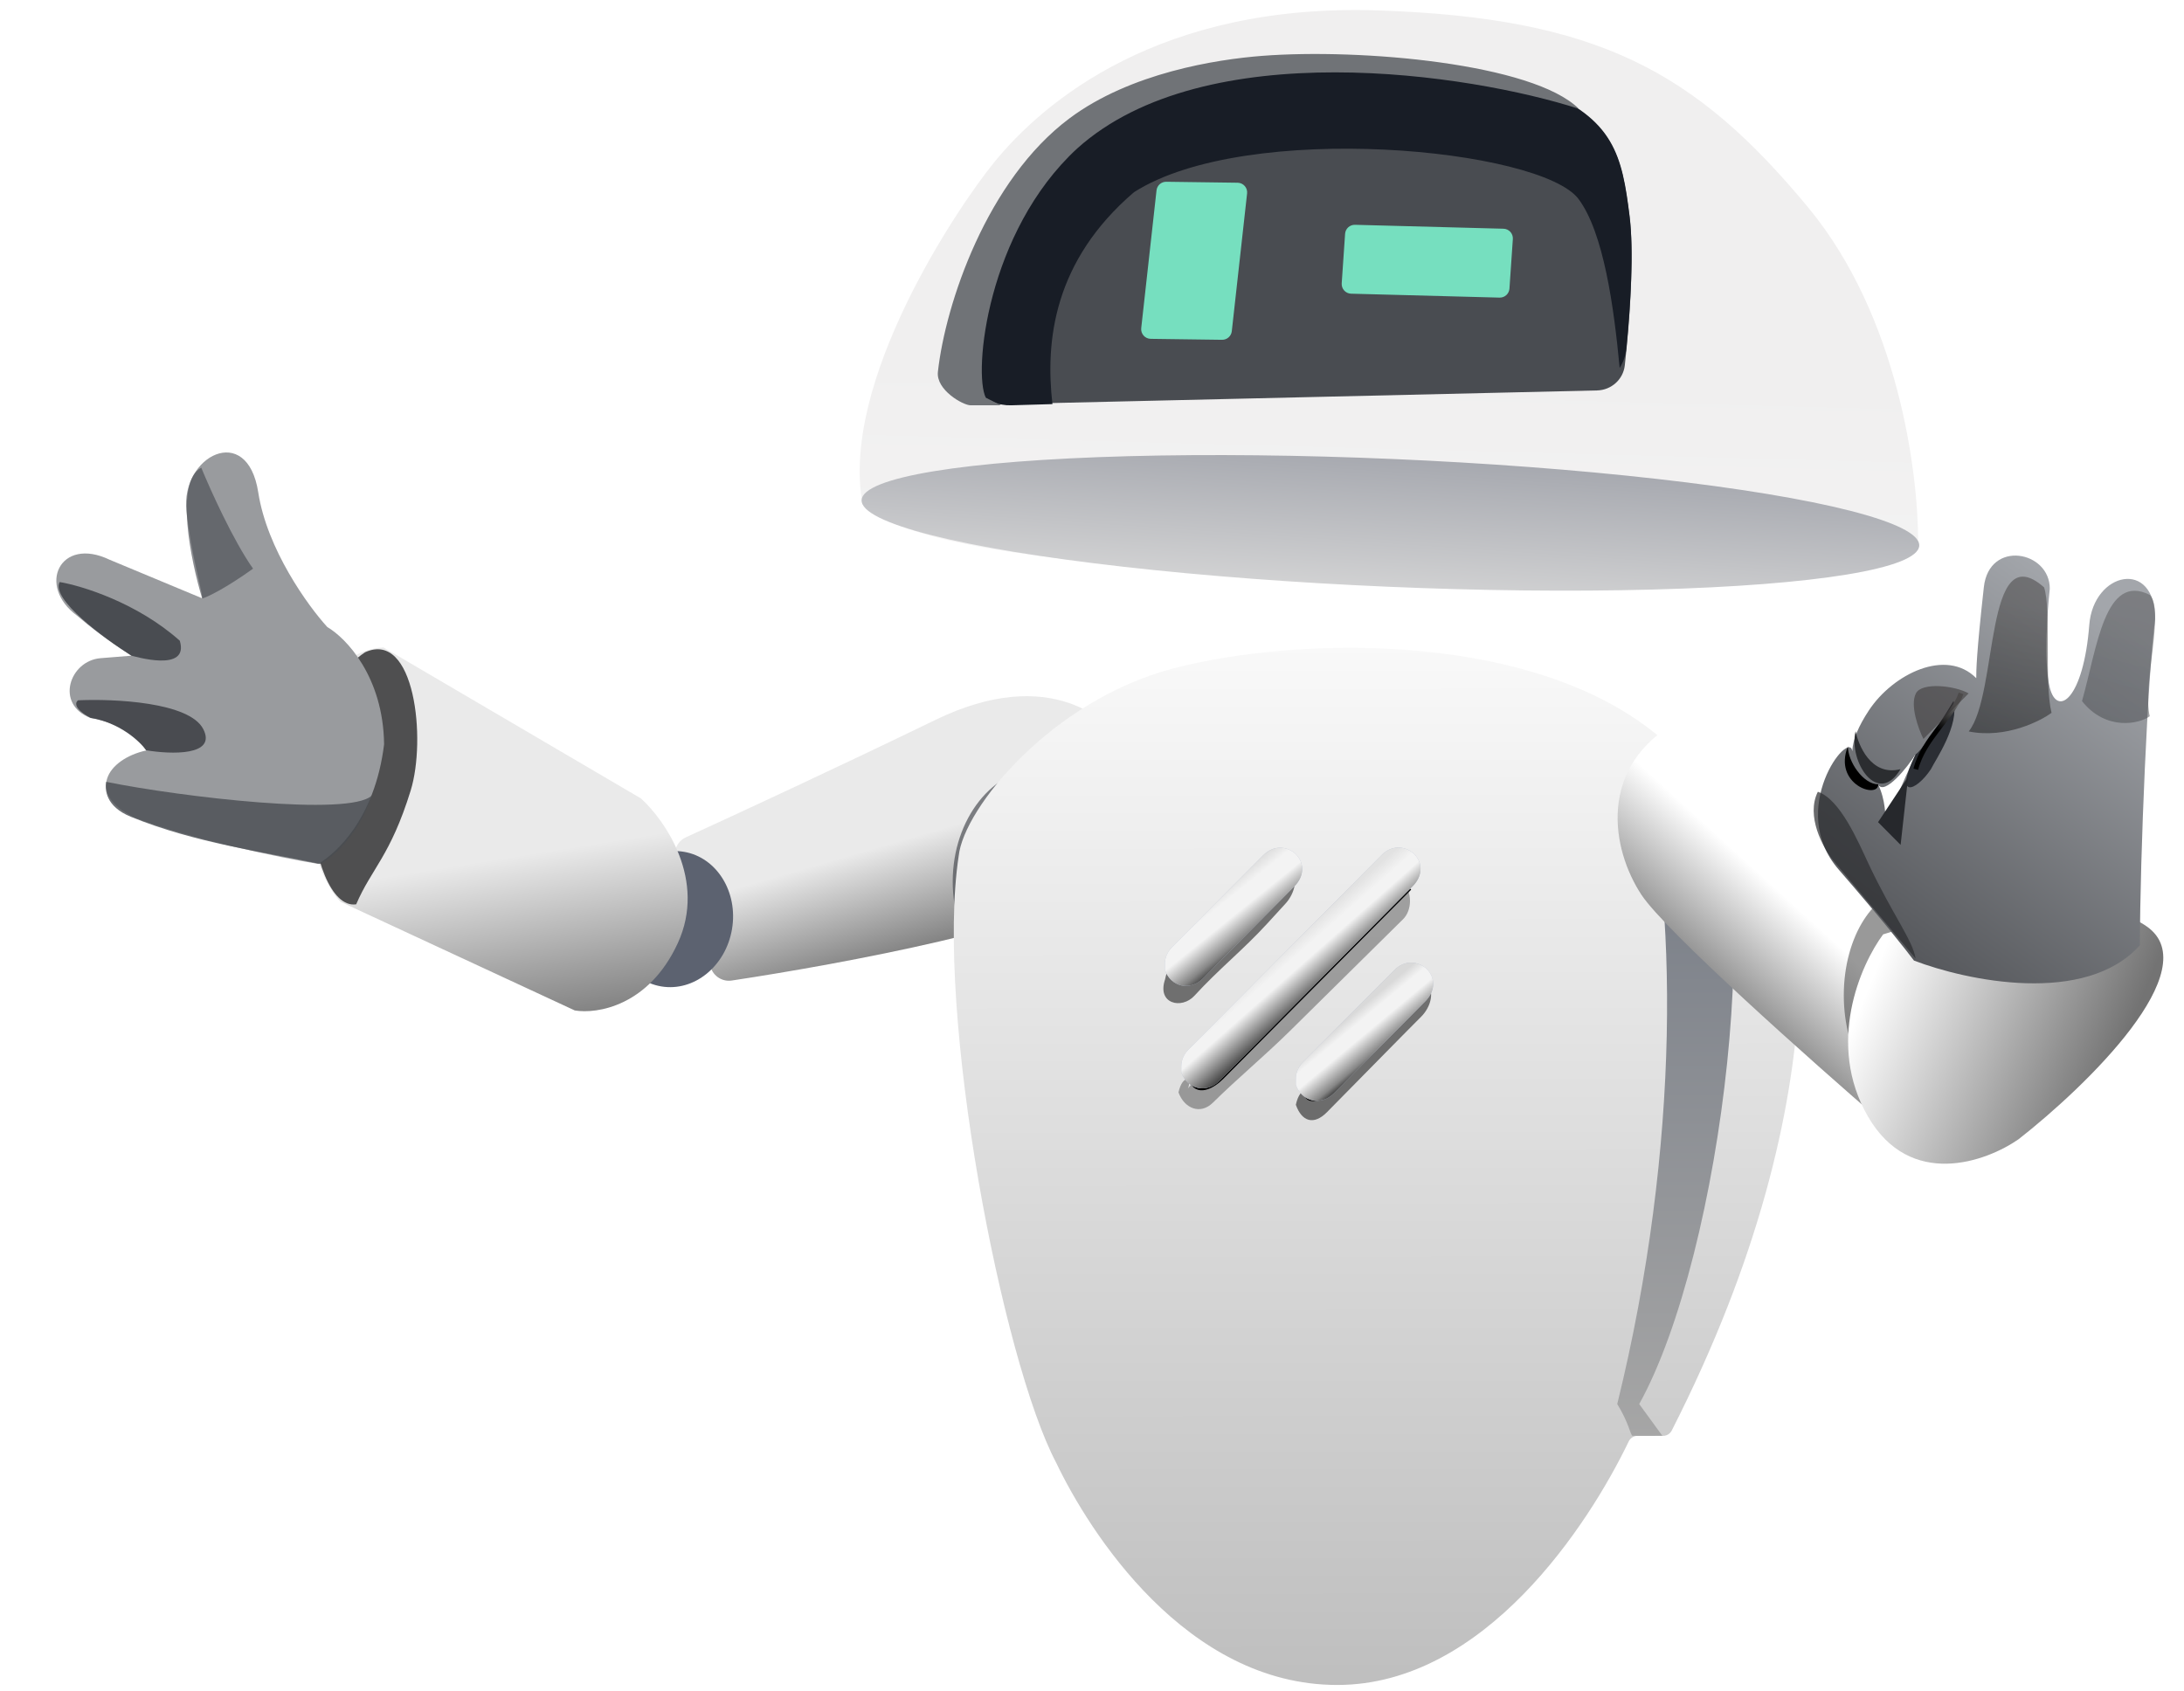 <?xml version="1.0" encoding="utf-8"?>
<svg xmlns="http://www.w3.org/2000/svg" fill="none" height="100%" overflow="visible" preserveAspectRatio="none" style="display: block;" viewBox="0 0 226 175" width="100%">
<g id="Group 1000007148">
<g id="Group 1000007134">
<path d="M113.723 91.666C108.827 95.699 87.322 99.735 75.721 101.482C74.762 101.627 73.849 101.054 73.546 100.132L69.918 89.101C69.599 88.13 70.058 87.077 70.987 86.653C76.121 84.311 86.388 79.556 96.832 74.492C108.542 68.815 115.045 74.368 116.832 77.854C117.937 80.694 118.863 87.433 113.723 91.666Z" fill="url(#paint0_linear_0_4211)" id="Vector 1087"/>
<ellipse cx="6.237" cy="7.065" fill="#5C6270" id="Ellipse 4286" rx="6.237" ry="7.065" transform="matrix(0.986 0.166 -0.166 0.986 64.622 87.124)"/>
<path d="M31.452 78.367C31.677 69.486 37.034 67.095 39.685 67.01L66.325 82.636C68.842 84.917 73.129 91.106 70.139 97.611C67.149 104.116 61.786 104.967 59.479 104.579L35.265 93.342C33.9 92.051 31.227 87.248 31.452 78.367Z" fill="url(#paint1_linear_0_4211)" id="Vector 1088"/>
<g filter="url(#filter0_f_0_4211)" id="Vector 1094">
<path d="M37.782 67.505C29.183 73.184 31.709 94.322 36.857 93.597C38.434 89.904 40.403 88.592 42.496 81.819C44.132 76.526 42.917 65.186 37.782 67.505Z" fill="#4F4F50"/>
</g>
<g id="Group 1000007133">
<path d="M26.724 50.961C27.634 56.845 31.868 62.705 33.872 64.899C35.794 66.018 39.659 70.011 39.746 77.031C38.792 84.831 34.678 88.385 32.924 89.417C29.079 88.771 19.905 86.91 13.962 84.638C8.842 82.185 11.03 78.573 15.134 77.67C14.751 76.81 13.061 74.934 9.37 74.313C5.656 72.893 7.204 68.377 10.41 68.12L13.615 67.862C13.146 67.518 10.747 66.107 7.982 63.731C3.762 60.634 6.21 55.473 11.328 57.925L20.938 61.929C20.854 60.853 19.795 57.438 19.292 52.896C18.664 47.218 25.587 43.605 26.724 50.961Z" fill="#999B9E" id="Vector 1089"/>
<g filter="url(#filter1_f_0_4211)" id="Vector 1090">
<path d="M21.032 75.456C19.601 72.664 11.799 72.309 8.076 72.48C7.776 72.695 7.612 73.358 9.356 74.289C12.435 74.807 14.484 76.746 15.124 77.65C17.69 78.082 22.464 78.247 21.032 75.456Z" fill="#494B50"/>
</g>
<g filter="url(#filter2_f_0_4211)" id="Vector 1091">
<path d="M18.604 66.313C14.199 62.385 8.48 60.627 6.171 60.239C5.244 61.995 10.735 66.052 13.597 67.861C13.853 67.904 19.621 69.671 18.604 66.313Z" fill="#494C51"/>
</g>
<g filter="url(#filter3_f_0_4211)" id="Vector 1092">
<path d="M26.186 58.854C24.142 55.964 21.762 50.684 20.828 48.405C18.057 49.849 19.738 58.035 20.925 61.948C21.481 61.776 23.311 60.917 26.186 58.854Z" fill="#494C51" fill-opacity="0.64"/>
</g>
<g filter="url(#filter4_f_0_4211)" id="Vector 1093">
<path d="M10.984 80.918C10.854 81.693 10.902 83.462 13.543 84.537C20.212 87.253 27.191 88.147 33.117 89.415C34.035 89.04 37.106 86.587 38.451 82.348C36.187 84.519 18.896 82.514 10.984 80.918Z" fill="#494C51" fill-opacity="0.8"/>
</g>
</g>
</g>
<g id="Group 1000007147">
<g filter="url(#filter5_f_0_4211)" id="Ellipse 4288">
<ellipse cx="9.353" cy="11.775" fill="#494C51" fill-opacity="0.68" rx="9.353" ry="11.775" transform="matrix(1 -0.001 -0.001 1 98.599 79.455)"/>
</g>
<path d="M121.32 69.207C108.825 72.519 99.728 83.619 99.205 88.591C96.743 104.752 103.725 140.858 109.293 151.387C112.666 158.45 122.692 174.401 138.393 174.39C153.649 174.379 164.421 157.752 168.54 149.183C168.709 148.832 169.059 148.612 169.448 148.611L172.096 148.609C172.471 148.609 172.819 148.392 172.99 148.058C191.034 112.616 186.931 87.283 182.383 78.457C182.217 78.135 181.888 77.95 181.526 77.95L173.959 77.955C173.69 77.956 173.432 77.847 173.241 77.658C160.525 65.087 134.332 65.758 121.32 69.207Z" fill="url(#paint2_linear_0_4211)" id="Vector 1079"/>
<path d="M172.019 148.596L170.377 148.597L168.906 148.597C168.656 148.324 168.555 147.285 167.352 145.316C173.982 118.404 173.595 92.935 169.711 78.041L175.935 78.039C183.153 89.194 178.25 129.779 169.626 145.315L172.019 148.596Z" fill="url(#paint3_linear_0_4211)" id="Vector 1080"/>
<g filter="url(#filter6_f_0_4211)" id="Vector">
<path d="M122.769 113.058C122.77 112.467 125.028 110.469 125.507 109.996C128.261 107.276 128.963 106.583 131.716 103.862C135.428 100.196 139.02 96.648 142.731 92.982C143.689 92.036 144.234 90.534 145.19 91.361C146.147 92.306 146.146 94.192 145.188 95.138C141.237 99.041 137.406 102.825 133.455 106.728C130.941 109.212 128.03 111.635 125.516 114.119C124.199 115.42 122.547 114.713 121.95 113.059C122.38 111.099 123.59 111.438 122.769 113.058Z" fill="#202020" fill-opacity="0.37"/>
</g>
<g filter="url(#filter7_f_0_4211)" id="Vector 1108">
<path d="M145.923 91.971L126.467 111.566C125.621 112.418 123.761 113.611 123.086 111.568" stroke="black" stroke-width="0.3"/>
</g>
<g filter="url(#filter8_f_0_4211)" id="Vector_2">
<path d="M134.939 114.342C134.939 113.721 136.903 111.448 137.397 110.951C140.236 108.091 140.96 107.362 143.8 104.502C147.627 100.648 141.182 107.139 145.009 103.284C145.997 102.29 146.559 100.711 147.545 101.58C148.532 102.573 148.066 104.216 147.078 105.21C143.004 109.313 149.202 103.071 145.128 107.174C142.535 109.785 139.899 112.506 137.306 115.117C135.948 116.484 134.709 116.082 134.094 114.343C134.537 112.282 135.785 112.639 134.939 114.342Z" fill="#202020" fill-opacity="0.6"/>
</g>
<g filter="url(#filter9_f_0_4211)" id="Vector_3">
<path d="M121.378 101.362C121.378 100.71 123.198 100.056 123.675 99.535C126.42 96.534 127.12 95.769 129.865 92.768C133.565 88.723 127.334 95.534 131.034 91.49C131.989 90.446 132.532 88.79 133.485 89.702C134.439 90.744 133.988 92.468 133.034 93.511C129.095 97.817 135.087 91.266 131.149 95.572C128.642 98.312 126.106 100.315 123.6 103.055C122.288 104.49 119.692 103.917 120.561 101.363C120.99 99.2 122.196 99.575 121.378 101.362Z" fill="#202020" fill-opacity="0.6"/>
</g>
<g filter="url(#filter10_f_0_4211)" id="Vector 1109">
<path d="M147.626 103.03L137.474 113.254C136.347 113.822 134.937 114.448 134.939 112.404" stroke="black" stroke-width="0.3"/>
</g>
<g id="Vector_4">
<path d="M122.241 110.368C122.242 109.747 122.489 109.126 122.983 108.628C125.822 105.768 128.786 102.784 131.625 99.924C135.453 96.07 139.157 92.339 142.985 88.485C143.972 87.49 145.329 87.489 146.316 88.358C147.302 89.352 147.178 90.718 146.19 91.713C142.116 95.816 138.165 99.795 134.09 103.899C131.497 106.51 128.781 109.245 126.188 111.857C124.83 113.224 122.856 112.729 122.241 110.99C122.241 110.865 122.241 110.617 122.241 110.368Z" fill="#B6BECF"/>
<path d="M122.241 110.368C122.242 109.747 122.489 109.126 122.983 108.628C125.822 105.768 128.786 102.784 131.625 99.924C135.453 96.07 139.157 92.339 142.985 88.485C143.972 87.49 145.329 87.489 146.316 88.358C147.302 89.352 147.178 90.718 146.19 91.713C142.116 95.816 138.165 99.795 134.09 103.899C131.497 106.51 128.781 109.245 126.188 111.857C124.83 113.224 122.856 112.729 122.241 110.99C122.241 110.865 122.241 110.617 122.241 110.368Z" fill="url(#paint4_linear_0_4211)"/>
</g>
<g id="Vector_5">
<path d="M134.094 111.658C134.094 111.036 134.341 110.415 134.835 109.918C137.675 107.058 140.638 104.074 143.478 101.214C147.305 97.359 140.466 104.247 144.294 100.393C145.281 99.398 146.638 99.397 147.625 100.266C148.611 101.259 148.487 102.626 147.499 103.621C143.425 107.724 150.017 101.085 145.943 105.188C143.35 107.799 140.633 110.535 138.041 113.146C136.682 114.514 134.709 114.018 134.093 112.279C134.093 112.155 134.093 111.906 134.094 111.658Z" fill="#B6BECF"/>
<path d="M134.094 111.658C134.094 111.036 134.341 110.415 134.835 109.918C137.675 107.058 140.638 104.074 143.478 101.214C147.305 97.359 140.466 104.247 144.294 100.393C145.281 99.398 146.638 99.397 147.625 100.266C148.611 101.259 148.487 102.626 147.499 103.621C143.425 107.724 150.017 101.085 145.943 105.188C143.35 107.799 140.633 110.535 138.041 113.146C136.682 114.514 134.709 114.018 134.093 112.279C134.093 112.155 134.093 111.906 134.094 111.658Z" fill="url(#paint5_linear_0_4211)"/>
</g>
<g id="Vector_6">
<path d="M120.54 99.767C120.54 99.146 120.787 98.525 121.281 98.027C124.121 95.167 127.084 92.183 129.924 89.323C133.752 85.469 126.912 92.357 130.74 88.502C131.727 87.507 133.085 87.506 134.071 88.376C135.057 89.369 134.933 90.736 133.945 91.731C129.871 95.834 136.463 89.194 132.389 93.298C129.796 95.909 127.08 98.644 124.487 101.256C123.129 102.623 121.155 102.128 120.539 100.389C120.539 100.264 120.54 100.016 120.54 99.767Z" fill="#B6BECF"/>
<path d="M120.54 99.767C120.54 99.146 120.787 98.525 121.281 98.027C124.121 95.167 127.084 92.183 129.924 89.323C133.752 85.469 126.912 92.357 130.74 88.502C131.727 87.507 133.085 87.506 134.071 88.376C135.057 89.369 134.933 90.736 133.945 91.731C129.871 95.834 136.463 89.194 132.389 93.298C129.796 95.909 127.08 98.644 124.487 101.256C123.129 102.623 121.155 102.128 120.539 100.389C120.539 100.264 120.54 100.016 120.54 99.767Z" fill="url(#paint6_linear_0_4211)"/>
</g>
</g>
<g id="Group 1000007140">
<path d="M89.257 52.157C95.495 58.439 128.057 59.204 142.62 59.98C185.064 61.839 196.924 58.898 198.486 56.016C198.49 48.943 196.473 32.791 187.118 21.482C175.424 7.344 165.284 1.85 142.658 1.079C120.033 0.308 108 10.496 102.859 16.821C98.996 21.573 86.925 39.585 89.257 52.157Z" fill="url(#paint7_linear_0_4211)" id="Vector 1084"/>
<path d="M101.574 41.883L165.263 40.409C166.739 40.375 167.974 39.274 168.135 37.806C168.627 33.341 169.139 26.528 168.625 22.44C167.843 16.211 167.059 12.318 159.198 9.209C148.193 4.543 123.03 3.781 111.23 12.354C102.952 18.368 99.297 31.204 98.696 38.999C98.57 40.634 99.935 41.921 101.574 41.883Z" fill="#494C51" id="Vector 1082"/>
<ellipse cx="54.777" cy="6.616" fill="url(#paint8_linear_0_4211)" id="Ellipse 4284" rx="54.777" ry="6.616" transform="matrix(0.999 0.043 -0.043 0.999 89.443 45.151)"/>
<path d="M139.19 24.198C139.227 23.663 139.679 23.252 140.215 23.266L155.578 23.672C156.146 23.686 156.587 24.172 156.549 24.739L156.198 29.87C156.162 30.405 155.71 30.816 155.174 30.802L139.811 30.396C139.243 30.381 138.802 29.896 138.84 29.329L139.19 24.198Z" fill="#76DFBF" id="Rectangle 3612"/>
<path d="M119.677 19.702C119.734 19.19 120.17 18.805 120.685 18.812L128.069 18.912C128.659 18.92 129.114 19.435 129.049 20.022L127.466 34.279C127.409 34.79 126.973 35.175 126.458 35.168L119.074 35.069C118.484 35.061 118.029 34.546 118.094 33.959L119.677 19.702Z" fill="#76DFBF" id="Rectangle 3613"/>
<g filter="url(#filter11_f_0_4211)" id="Subtract">
<path d="M111.711 12.312C123.412 3.794 148.365 4.551 159.278 9.186C167.073 12.275 167.85 16.143 168.626 22.331C169.077 25.936 168.727 31.676 168.302 36.023C168.228 36.786 167.979 37.485 167.602 38.087C167.014 31.792 165.949 24.088 163.352 20.604C159.458 15.381 129.049 12.417 117.347 19.89C109.029 27.016 108.153 35.288 108.907 41.824L104.624 41.948C102.063 42.022 99.927 39.925 100.192 37.264C100.978 29.378 104.127 17.832 111.711 12.312Z" fill="#181D26"/>
</g>
<path d="M111.469 15.365C124.691 3.476 152.107 7.62 163.378 11.261C158.662 6.574 140.839 4.993 130.613 5.781C125.842 6.149 116.98 7.545 110.684 12.239C102.121 18.624 97.828 31.456 97.053 38.491C96.848 40.356 99.653 41.949 100.439 41.948L103.586 41.946L102.013 41.165C100.704 38.561 102.133 23.969 111.469 15.365Z" fill="#707377" id="Vector 1083"/>
</g>
<g id="Group 1000007136">
<path d="M169.866 92.621C172.358 96.388 187.524 109.882 194.795 116.157L205.713 105.943L188.583 78.476C186.507 75.599 180.64 70.788 173.777 74.561C165.199 79.278 166.751 87.913 169.866 92.621Z" fill="url(#paint9_linear_0_4211)" id="Vector 1095"/>
<g filter="url(#filter12_f_0_4211)" id="Ellipse 4287">
<ellipse cx="7.013" cy="10.987" fill="#3C3C3C" fill-opacity="0.52" rx="7.013" ry="10.987" transform="matrix(1 -0.001 -0.001 1 190.807 92.003)"/>
</g>
<path d="M193.295 115.555C188.933 108.018 192.526 99.847 194.868 96.704C201.369 94.605 215.929 91.505 222.165 95.899C228.4 100.293 215.914 112.398 208.892 117.9C205.51 120.259 197.657 123.092 193.295 115.555Z" fill="url(#paint10_linear_0_4211)" id="Vector 1096"/>
<g id="Group 1000007135">
<path d="M205.288 60.767C205.839 55.81 212.134 57.013 212.111 60.938C211.85 63.293 211.482 68.632 212.104 71.144C212.881 74.283 215.602 72.36 216.197 64.685C216.625 59.147 223.025 57.79 223.02 64.071C222.257 69.567 221.444 88.67 221.437 97.829C215.821 104.113 203.509 101.505 198.055 99.415C197.277 98.369 194.63 95.021 190.269 90C184.844 83.754 191.392 75.391 191.672 77.748C191.728 76.558 192.313 75.154 193.4 73.512C195.897 69.742 201.387 67.05 204.502 70.188C204.503 69.403 204.504 67.833 205.288 60.767ZM198.238 78.032C197.458 79.34 194.962 82.428 194.34 81.173C195.118 82.742 195.117 84.573 195.117 85.096L198.238 78.032Z" fill="url(#paint11_linear_0_4211)" id="Subtract_2"/>
<g filter="url(#filter13_f_0_4211)" id="Vector 1098">
<path d="M191.219 77.252C191.218 78.822 192.804 81.176 194.363 81.175C194.363 82.745 189.656 81.178 191.219 77.252Z" fill="black"/>
</g>
<g filter="url(#filter14_f_0_4211)" id="Vector 1100">
<path d="M192.017 75.684C192.276 76.993 193.554 80.394 196.664 79.607C194.331 83.534 191.261 78.826 192.017 75.684Z" fill="#2B2D30"/>
</g>
<g filter="url(#filter15_f_0_4211)" id="Vector 1099">
<path d="M189.663 89.008L198.223 99.205C197.965 97.374 195.811 94.618 193.383 89.458C192.303 87.161 190.444 82.729 188.11 81.946C186.861 84.458 188.625 87.701 189.663 89.008Z" fill="#2C2E30" fill-opacity="0.71"/>
</g>
<g filter="url(#filter16_f_0_4211)" id="Vector 1101">
<path d="M215.445 72.563C217.936 75.7 221.416 74.913 222.455 74.128C221.678 70.99 224.021 63.141 222.464 61.572C217.791 59.221 217.007 67.069 215.445 72.563Z" fill="url(#paint12_linear_0_4211)" fill-opacity="0.51"/>
</g>
<g filter="url(#filter17_f_0_4211)" id="Vector 1102">
<path d="M203.722 75.703C207.616 76.486 211.253 74.558 212.292 73.773C211.515 70.635 212.299 63.143 211.521 60.789C205.293 55.301 206.84 71.778 203.722 75.703Z" fill="url(#paint13_linear_0_4211)" fill-opacity="0.51"/>
</g>
<g filter="url(#filter18_f_0_4211)" id="Vector 1103">
<path d="M202.151 72.547C200.279 75.687 198.503 78.043 198.243 78.043C195.912 82.753 198.24 81.966 199.809 79.611C200.329 78.565 202.773 75.058 202.151 72.547Z" fill="#2B2E34"/>
</g>
<g filter="url(#filter19_f_0_4211)" id="Vector 1104">
<path d="M198.248 79.615C199.029 76.476 202.147 74.119 202.927 71.764" stroke="url(#paint14_linear_0_4211)" stroke-width="0.5"/>
</g>
<g filter="url(#filter20_f_0_4211)" id="Vector 1105">
<path d="M194.34 85.091L197.458 80.382L196.675 87.443L194.34 85.091Z" fill="#26282C"/>
</g>
<g filter="url(#filter21_f_0_4211)" id="Vector 1106">
<path d="M199.037 76.48C198.518 75.433 197.63 73.025 198.254 71.769C198.859 70.553 202.369 70.979 203.713 71.765L199.037 76.48Z" fill="#333030" fill-opacity="0.51"/>
</g>
</g>
</g>
</g>
<defs>
<filter color-interpolation-filters="sRGB" filterUnits="userSpaceOnUse" height="34.419" id="filter0_f_0_4211" width="19.03" x="28.147" y="63.196">
<feFlood flood-opacity="0" result="BackgroundImageFix"/>
<feBlend in="SourceGraphic" in2="BackgroundImageFix" mode="normal" result="shape"/>
<feGaussianBlur result="effect1_foregroundBlur_0_4211" stdDeviation="2"/>
</filter>
<filter color-interpolation-filters="sRGB" filterUnits="userSpaceOnUse" height="9.451" id="filter1_f_0_4211" width="17.408" x="5.887" y="70.444">
<feFlood flood-opacity="0" result="BackgroundImageFix"/>
<feBlend in="SourceGraphic" in2="BackgroundImageFix" mode="normal" result="shape"/>
<feGaussianBlur result="effect1_foregroundBlur_0_4211" stdDeviation="1"/>
</filter>
<filter color-interpolation-filters="sRGB" filterUnits="userSpaceOnUse" height="12.125" id="filter2_f_0_4211" width="16.657" x="4.067" y="58.239">
<feFlood flood-opacity="0" result="BackgroundImageFix"/>
<feBlend in="SourceGraphic" in2="BackgroundImageFix" mode="normal" result="shape"/>
<feGaussianBlur result="effect1_foregroundBlur_0_4211" stdDeviation="1"/>
</filter>
<filter color-interpolation-filters="sRGB" filterUnits="userSpaceOnUse" height="15.543" id="filter3_f_0_4211" width="8.863" x="18.323" y="47.405">
<feFlood flood-opacity="0" result="BackgroundImageFix"/>
<feBlend in="SourceGraphic" in2="BackgroundImageFix" mode="normal" result="shape"/>
<feGaussianBlur result="effect1_foregroundBlur_0_4211" stdDeviation="0.5"/>
</filter>
<filter color-interpolation-filters="sRGB" filterUnits="userSpaceOnUse" height="12.498" id="filter4_f_0_4211" width="31.506" x="8.945" y="78.918">
<feFlood flood-opacity="0" result="BackgroundImageFix"/>
<feBlend in="SourceGraphic" in2="BackgroundImageFix" mode="normal" result="shape"/>
<feGaussianBlur result="effect1_foregroundBlur_0_4211" stdDeviation="1"/>
</filter>
<filter color-interpolation-filters="sRGB" filterUnits="userSpaceOnUse" height="37.55" id="filter5_f_0_4211" width="32.706" x="91.591" y="72.449">
<feFlood flood-opacity="0" result="BackgroundImageFix"/>
<feBlend in="SourceGraphic" in2="BackgroundImageFix" mode="normal" result="shape"/>
<feGaussianBlur result="effect1_foregroundBlur_0_4211" stdDeviation="3.5"/>
</filter>
<filter color-interpolation-filters="sRGB" filterUnits="userSpaceOnUse" height="25.671" id="filter6_f_0_4211" width="25.957" x="120.95" y="90.121">
<feFlood flood-opacity="0" result="BackgroundImageFix"/>
<feBlend in="SourceGraphic" in2="BackgroundImageFix" mode="normal" result="shape"/>
<feGaussianBlur result="effect1_foregroundBlur_0_4211" stdDeviation="0.5"/>
</filter>
<filter color-interpolation-filters="sRGB" filterUnits="userSpaceOnUse" height="22.98" id="filter7_f_0_4211" width="25.086" x="121.943" y="90.866">
<feFlood flood-opacity="0" result="BackgroundImageFix"/>
<feBlend in="SourceGraphic" in2="BackgroundImageFix" mode="normal" result="shape"/>
<feGaussianBlur result="effect1_foregroundBlur_0_4211" stdDeviation="0.5"/>
</filter>
<filter color-interpolation-filters="sRGB" filterUnits="userSpaceOnUse" height="18.608" id="filter8_f_0_4211" width="17.998" x="132.094" y="99.328">
<feFlood flood-opacity="0" result="BackgroundImageFix"/>
<feBlend in="SourceGraphic" in2="BackgroundImageFix" mode="normal" result="shape"/>
<feGaussianBlur result="effect1_foregroundBlur_0_4211" stdDeviation="1"/>
</filter>
<filter color-interpolation-filters="sRGB" filterUnits="userSpaceOnUse" height="16.388" id="filter9_f_0_4211" width="15.627" x="119.387" y="88.437">
<feFlood flood-opacity="0" result="BackgroundImageFix"/>
<feBlend in="SourceGraphic" in2="BackgroundImageFix" mode="normal" result="shape"/>
<feGaussianBlur result="effect1_foregroundBlur_0_4211" stdDeviation="0.5"/>
</filter>
<filter color-interpolation-filters="sRGB" filterUnits="userSpaceOnUse" height="13.036" id="filter10_f_0_4211" width="14.944" x="133.789" y="101.924">
<feFlood flood-opacity="0" result="BackgroundImageFix"/>
<feBlend in="SourceGraphic" in2="BackgroundImageFix" mode="normal" result="shape"/>
<feGaussianBlur result="effect1_foregroundBlur_0_4211" stdDeviation="0.5"/>
</filter>
<filter color-interpolation-filters="sRGB" filterUnits="userSpaceOnUse" height="46.174" id="filter11_f_0_4211" width="78.667" x="95.17" y="0.776">
<feFlood flood-opacity="0" result="BackgroundImageFix"/>
<feBlend in="SourceGraphic" in2="BackgroundImageFix" mode="normal" result="shape"/>
<feGaussianBlur result="effect1_foregroundBlur_0_4211" stdDeviation="2.5"/>
</filter>
<filter color-interpolation-filters="sRGB" filterUnits="userSpaceOnUse" height="33.975" id="filter12_f_0_4211" width="26.026" x="184.8" y="85.999">
<feFlood flood-opacity="0" result="BackgroundImageFix"/>
<feBlend in="SourceGraphic" in2="BackgroundImageFix" mode="normal" result="shape"/>
<feGaussianBlur result="effect1_foregroundBlur_0_4211" stdDeviation="3"/>
</filter>
<filter color-interpolation-filters="sRGB" filterUnits="userSpaceOnUse" height="6.525" id="filter13_f_0_4211" width="5.462" x="189.901" y="76.252">
<feFlood flood-opacity="0" result="BackgroundImageFix"/>
<feBlend in="SourceGraphic" in2="BackgroundImageFix" mode="normal" result="shape"/>
<feGaussianBlur result="effect1_foregroundBlur_0_4211" stdDeviation="0.5"/>
</filter>
<filter color-interpolation-filters="sRGB" filterUnits="userSpaceOnUse" height="8.416" id="filter14_f_0_4211" width="7.763" x="190.4" y="74.184">
<feFlood flood-opacity="0" result="BackgroundImageFix"/>
<feBlend in="SourceGraphic" in2="BackgroundImageFix" mode="normal" result="shape"/>
<feGaussianBlur result="effect1_foregroundBlur_0_4211" stdDeviation="0.75"/>
</filter>
<filter color-interpolation-filters="sRGB" filterUnits="userSpaceOnUse" height="21.259" id="filter15_f_0_4211" width="14.544" x="185.679" y="79.946">
<feFlood flood-opacity="0" result="BackgroundImageFix"/>
<feBlend in="SourceGraphic" in2="BackgroundImageFix" mode="normal" result="shape"/>
<feGaussianBlur result="effect1_foregroundBlur_0_4211" stdDeviation="1"/>
</filter>
<filter color-interpolation-filters="sRGB" filterUnits="userSpaceOnUse" height="17.687" id="filter16_f_0_4211" width="11.566" x="213.445" y="59.144">
<feFlood flood-opacity="0" result="BackgroundImageFix"/>
<feBlend in="SourceGraphic" in2="BackgroundImageFix" mode="normal" result="shape"/>
<feGaussianBlur result="effect1_foregroundBlur_0_4211" stdDeviation="1"/>
</filter>
<filter color-interpolation-filters="sRGB" filterUnits="userSpaceOnUse" height="20.206" id="filter17_f_0_4211" width="12.57" x="201.722" y="57.681">
<feFlood flood-opacity="0" result="BackgroundImageFix"/>
<feBlend in="SourceGraphic" in2="BackgroundImageFix" mode="normal" result="shape"/>
<feGaussianBlur result="effect1_foregroundBlur_0_4211" stdDeviation="1"/>
</filter>
<filter color-interpolation-filters="sRGB" filterUnits="userSpaceOnUse" height="12.938" id="filter18_f_0_4211" width="8.995" x="195.257" y="70.547">
<feFlood flood-opacity="0" result="BackgroundImageFix"/>
<feBlend in="SourceGraphic" in2="BackgroundImageFix" mode="normal" result="shape"/>
<feGaussianBlur result="effect1_foregroundBlur_0_4211" stdDeviation="1"/>
</filter>
<filter color-interpolation-filters="sRGB" filterUnits="userSpaceOnUse" height="9.989" id="filter19_f_0_4211" width="7.16" x="197.005" y="70.686">
<feFlood flood-opacity="0" result="BackgroundImageFix"/>
<feBlend in="SourceGraphic" in2="BackgroundImageFix" mode="normal" result="shape"/>
<feGaussianBlur result="effect1_foregroundBlur_0_4211" stdDeviation="0.5"/>
</filter>
<filter color-interpolation-filters="sRGB" filterUnits="userSpaceOnUse" height="9.061" id="filter20_f_0_4211" width="5.118" x="193.34" y="79.382">
<feFlood flood-opacity="0" result="BackgroundImageFix"/>
<feBlend in="SourceGraphic" in2="BackgroundImageFix" mode="normal" result="shape"/>
<feGaussianBlur result="effect1_foregroundBlur_0_4211" stdDeviation="0.5"/>
</filter>
<filter color-interpolation-filters="sRGB" filterUnits="userSpaceOnUse" height="9.501" id="filter21_f_0_4211" width="9.684" x="196.04" y="68.979">
<feFlood flood-opacity="0" result="BackgroundImageFix"/>
<feBlend in="SourceGraphic" in2="BackgroundImageFix" mode="normal" result="shape"/>
<feGaussianBlur result="effect1_foregroundBlur_0_4211" stdDeviation="1"/>
</filter>
<linearGradient gradientUnits="userSpaceOnUse" id="paint0_linear_0_4211" x1="91.476" x2="97.047" y1="78.13" y2="97.339">
<stop offset="0.45" stop-color="#EAEAEA"/>
<stop offset="1" stop-color="#848484"/>
</linearGradient>
<linearGradient gradientUnits="userSpaceOnUse" id="paint1_linear_0_4211" x1="52.682" x2="57.737" y1="73.176" y2="105.042">
<stop offset="0.476" stop-color="#EAEAEA"/>
<stop offset="1" stop-color="#848484"/>
</linearGradient>
<linearGradient gradientUnits="userSpaceOnUse" id="paint2_linear_0_4211" x1="142.119" x2="142.215" y1="55.681" y2="193.385">
<stop stop-color="white"/>
<stop offset="1" stop-color="#B4B4B4"/>
</linearGradient>
<linearGradient gradientUnits="userSpaceOnUse" id="paint3_linear_0_4211" x1="173.404" x2="173.43" y1="78.04" y2="148.596">
<stop stop-color="#717782"/>
<stop offset="1" stop-color="#A6A6A6"/>
</linearGradient>
<linearGradient gradientUnits="userSpaceOnUse" id="paint4_linear_0_4211" x1="128.163" x2="134.124" y1="102.204" y2="108.967">
<stop stop-color="#E2E2E2"/>
<stop offset="0.164" stop-color="#F3F3F3"/>
<stop offset="0.279" stop-color="#F3F3F3"/>
<stop offset="0.518" stop-color="#868686"/>
<stop offset="0.7" stop-color="#323232"/>
</linearGradient>
<linearGradient gradientUnits="userSpaceOnUse" id="paint5_linear_0_4211" x1="140.015" x2="145.978" y1="104.345" y2="111.504">
<stop offset="0.05" stop-color="#D9D9D9"/>
<stop offset="0.163" stop-color="#F3F3F3"/>
<stop offset="0.304" stop-color="#F3F3F3"/>
<stop offset="0.525" stop-color="#868686"/>
<stop offset="0.579" stop-color="#515151"/>
</linearGradient>
<linearGradient gradientUnits="userSpaceOnUse" id="paint6_linear_0_4211" x1="125.617" x2="132.434" y1="91.149" y2="99.607">
<stop offset="0.1" stop-color="#DDDDDD"/>
<stop offset="0.223" stop-color="#F3F3F3"/>
<stop offset="0.314" stop-color="#F3F3F3"/>
<stop offset="0.376" stop-color="#F3F3F3"/>
<stop offset="0.593" stop-color="#868686"/>
<stop offset="0.697" stop-color="#363636"/>
</linearGradient>
<linearGradient gradientUnits="userSpaceOnUse" id="paint7_linear_0_4211" x1="143.532" x2="140.818" y1="-9.068" y2="92.989">
<stop offset="0.463" stop-color="#F0EFEF"/>
<stop offset="1" stop-color="#F9F9F9"/>
</linearGradient>
<linearGradient gradientUnits="userSpaceOnUse" id="paint8_linear_0_4211" x1="57.767" x2="58.307" y1="16.044" y2="-5.768">
<stop stop-color="#D9D9D9"/>
<stop offset="1" stop-color="#9598A1"/>
</linearGradient>
<linearGradient gradientUnits="userSpaceOnUse" id="paint9_linear_0_4211" x1="192.344" x2="169.546" y1="73.164" y2="98.145">
<stop offset="0.581" stop-color="white"/>
<stop offset="1" stop-color="#737373"/>
</linearGradient>
<linearGradient gradientUnits="userSpaceOnUse" id="paint10_linear_0_4211" x1="189.681" x2="219.357" y1="110.965" y2="123.389">
<stop stop-color="white"/>
<stop offset="0.825" stop-color="#737373"/>
</linearGradient>
<linearGradient gradientUnits="userSpaceOnUse" id="paint11_linear_0_4211" x1="212.302" x2="187.811" y1="59.074" y2="92.718">
<stop stop-color="#A3A6AB"/>
<stop offset="1" stop-color="#55575B"/>
</linearGradient>
<linearGradient gradientUnits="userSpaceOnUse" id="paint12_linear_0_4211" x1="219.339" x2="224.068" y1="74.915" y2="56.874">
<stop stop-color="#494C51"/>
<stop offset="1" stop-color="#5C5C5C"/>
</linearGradient>
<linearGradient gradientUnits="userSpaceOnUse" id="paint13_linear_0_4211" x1="207.616" x2="210.767" y1="76.486" y2="60.795">
<stop stop-color="#191A1B"/>
<stop offset="0.87" stop-color="#424141"/>
</linearGradient>
<linearGradient gradientUnits="userSpaceOnUse" id="paint14_linear_0_4211" x1="199.027" x2="202.962" y1="78.83" y2="73.359">
<stop offset="0.537"/>
<stop offset="1" stop-color="#666666"/>
</linearGradient>
</defs>
</svg>